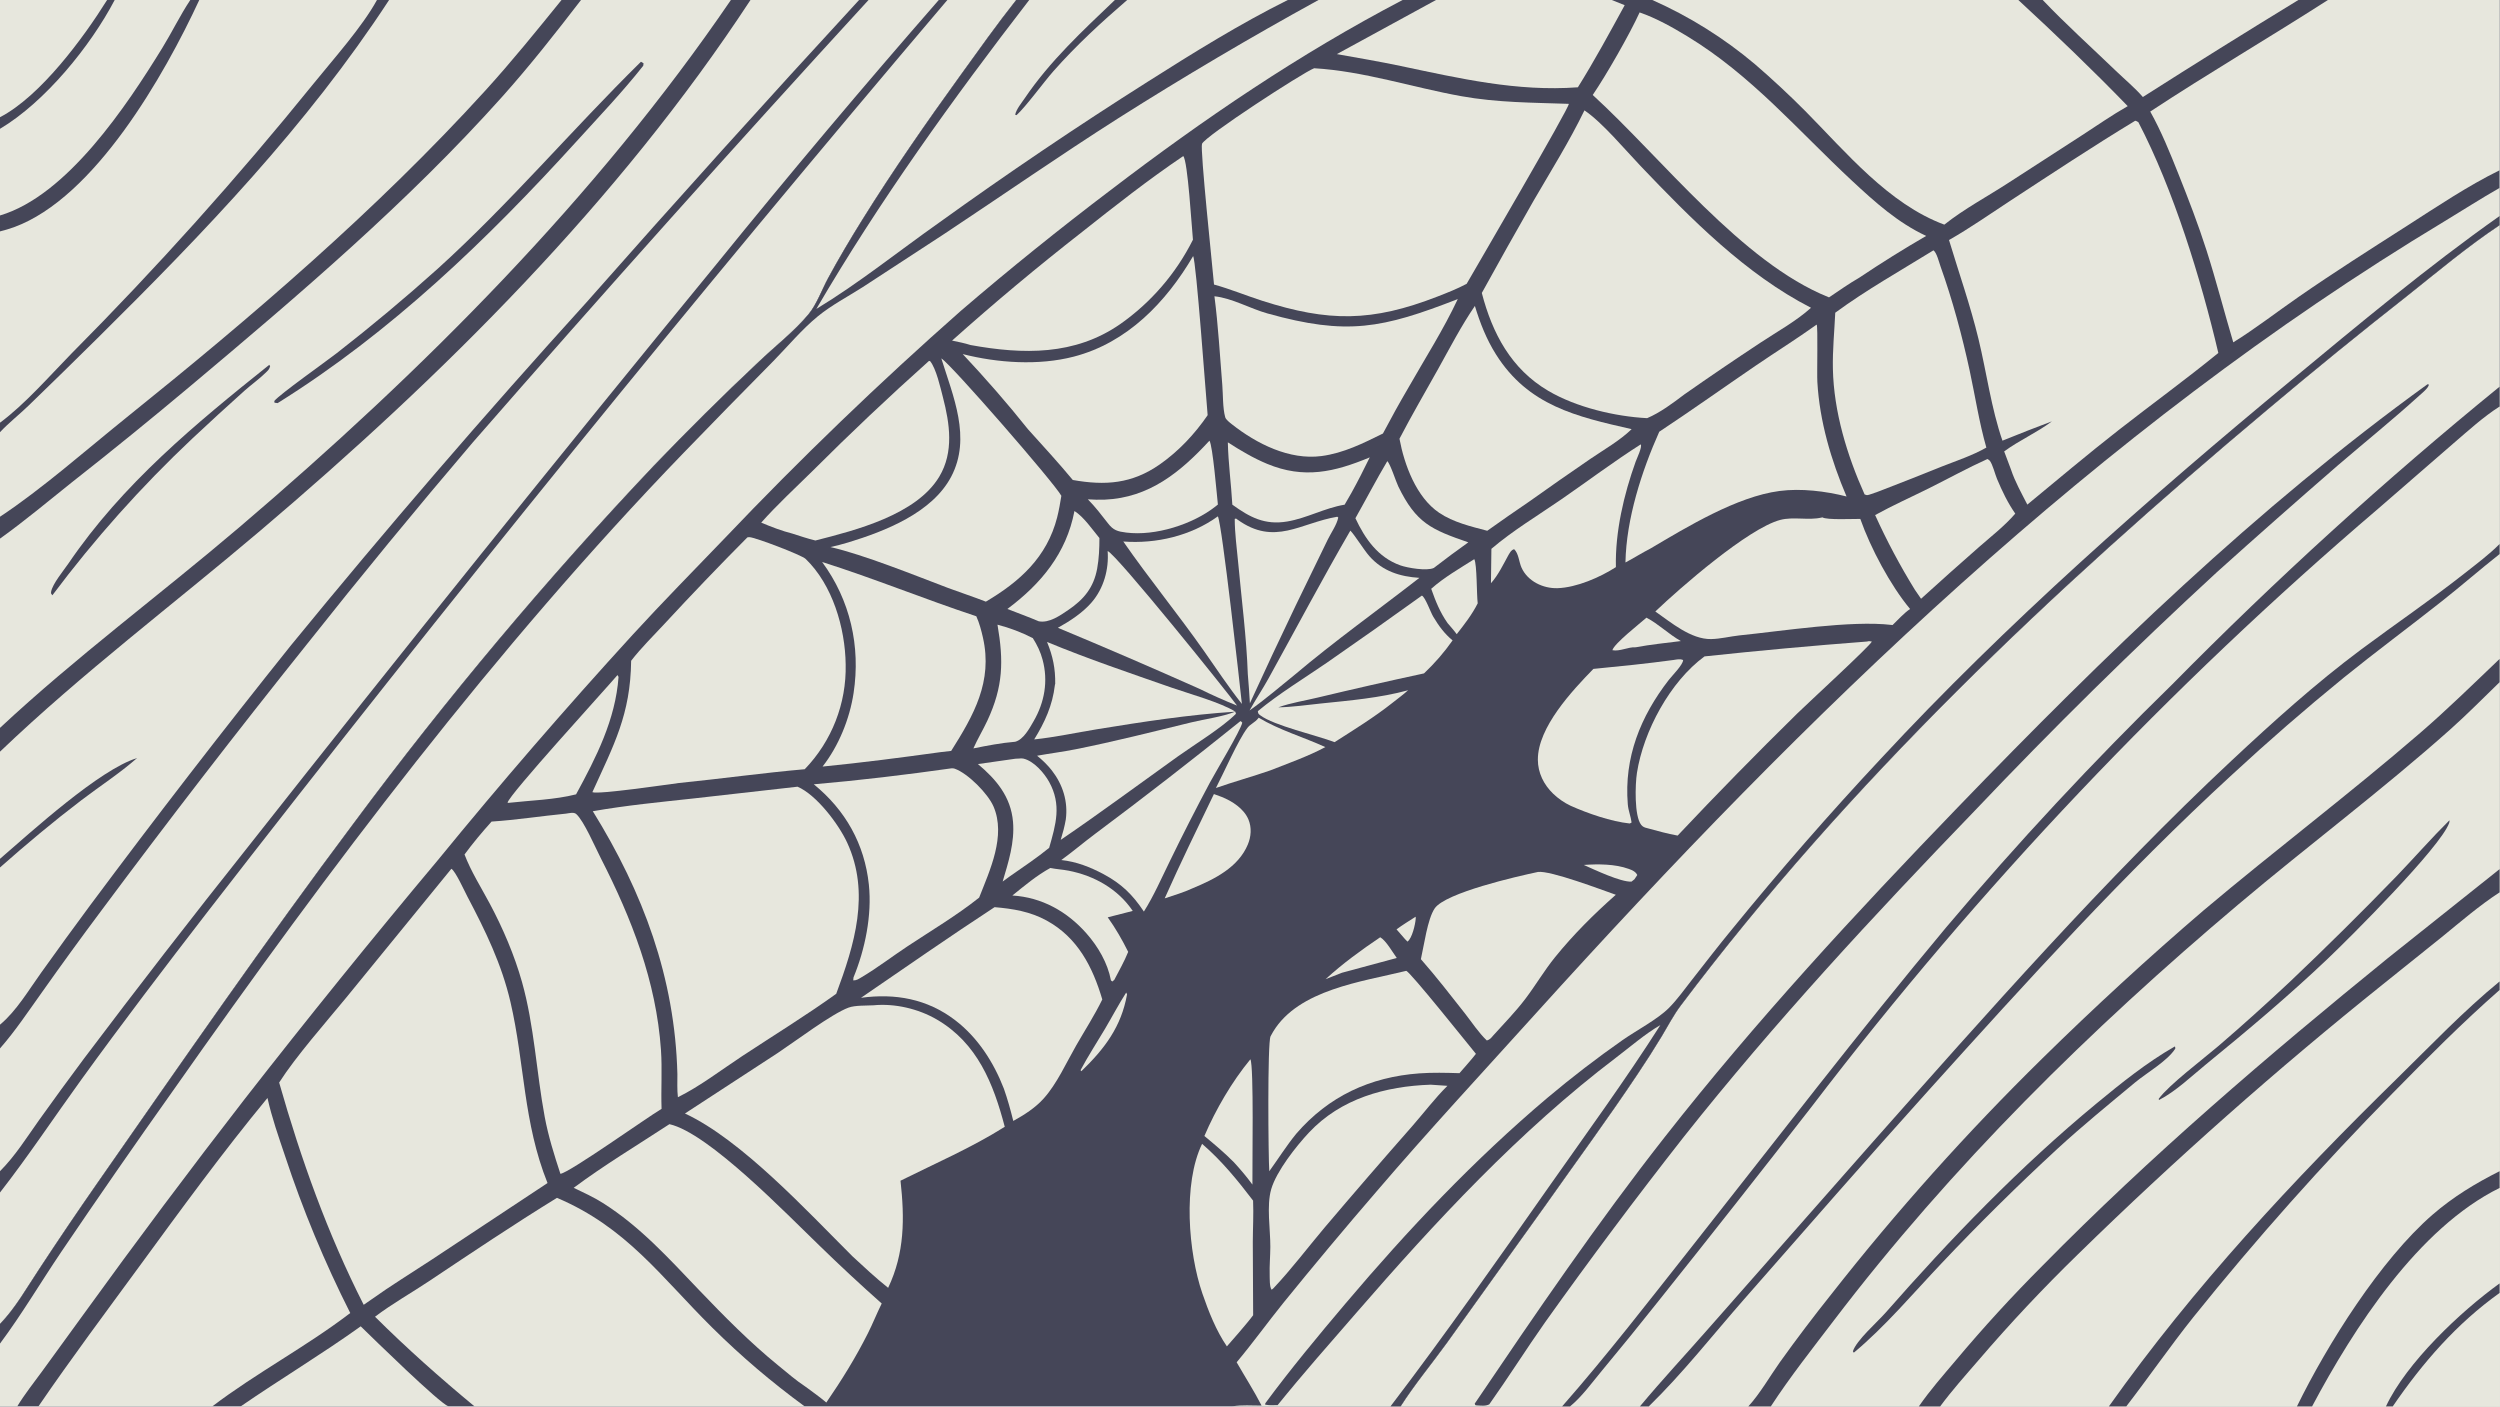 <?xml version="1.0" encoding="UTF-8"?> <svg xmlns="http://www.w3.org/2000/svg" xmlns:xlink="http://www.w3.org/1999/xlink" width="3839" height="2160" viewBox="0 0 3839 2160"><path fill="#454658" transform="matrix(2.109 0 0 2.109 6.10352e-05 0)" d="M0 0L77.977 0L83.504 0L138.552 0L145.097 0L274.472 0L283.3 0L408.862 0L423.043 0L532.183 0L546.437 0L625.501 0L632.395 0L683.533 0L689.792 0L739.912 0L749.395 0L811.752 0L820.719 0L937.666 0L960.019 0L1021.26 0L1045.57 0L1173.56 0L1203.07 0L1469.59 0L1487.34 0L1673.48 0L1695 0L1820 0L1820 123.972L1820 136.816L1820 157.272L1820 163.953L1820 281.53L1820 295.983L1820 396.088L1820 403.417L1820 479.767L1820 496.703L1820 632.817L1820 649.738L1820 714.601L1820 720.812L1820 852.768L1820 864.962L1820 934.471L1820 941.415L1820 1024L1742.22 1024L1737.26 1024L1683.48 1024L1672.46 1024L1548.19 1024L1535.53 1024L1412.68 1024L1397.16 1024L1289.38 1024L1273.01 1024L1200.53 1024L1194.07 1024L1143.19 1024L1137.42 1024L1019.81 1024L1012.45 1024L897.374 1024L585.865 1024L345.496 1024L326.521 1024L175.269 1024L154.571 1024L27.98 1024L12.572 1024L0 1024L0 978.286L0 963.973L0 868.287L0 852.762L0 763.37L0 746.084L0 631.624L0 625.319L0 547.303L0 529.97L0 392.173L0 376.237L0 314.677L0 307.777L0 168.489L0 156.887L0 93.79L0 85.338L0 0Z"></path><path fill="#E7E7DD" transform="matrix(2.109 0 0 2.109 6.10352e-05 0)" d="M1019.81 1024C1029.89 1008.16 1042.34 993.234 1053.36 977.986L1125.51 877.273C1147.79 845.648 1170.9 814.281 1192.34 782.111C1198.43 773.069 1204.3 763.882 1209.94 754.557C1214.42 747.089 1218.55 739.128 1223.78 732.165C1346.13 569.529 1495.24 428.897 1650.69 298.479C1684.33 270.122 1718.45 242.352 1753.05 215.181C1774.91 197.779 1796.76 179.412 1820 163.953L1820 281.53L1820 295.983L1820 396.088L1820 403.417L1820 479.767L1820 496.703L1820 632.817L1820 649.738L1820 714.601L1820 720.812L1820 852.768L1820 864.962L1820 934.471L1820 941.415L1820 1024L1742.22 1024L1737.26 1024L1683.48 1024L1672.46 1024L1548.19 1024L1535.53 1024L1412.68 1024L1397.16 1024L1289.38 1024L1273.01 1024L1200.53 1024L1194.07 1024L1143.19 1024L1137.42 1024L1019.81 1024Z"></path><path fill="#E7E7DD" transform="matrix(2.109 0 0 2.109 6.10352e-05 0)" d="M1820 496.703L1820 632.817L1820 649.738L1820 714.601L1820 720.812L1820 852.768L1820 864.962L1820 934.471L1820 941.415L1820 1024L1742.22 1024L1737.26 1024L1683.48 1024L1672.46 1024L1548.19 1024L1535.53 1024L1412.68 1024L1397.16 1024L1289.38 1024C1303.32 1002.6 1319.52 982.129 1334.99 961.805C1420.92 848.93 1521.78 749.63 1630.02 658.32C1680.87 615.422 1734.3 575.475 1783.97 531.211C1796.37 520.162 1808.08 508.266 1820 496.703Z"></path><path fill="#E7E7DD" transform="matrix(2.109 0 0 2.109 6.10352e-05 0)" d="M1548.19 1024C1564.71 1002.58 1580.06 980.323 1596.95 959.13C1642.6 902.32 1691.08 847.842 1742.21 795.904C1767.42 770.214 1792.94 744.561 1820 720.812L1820 852.768L1820 864.962L1820 934.471L1820 941.415L1820 1024L1742.22 1024L1737.26 1024L1683.48 1024L1672.46 1024L1548.19 1024Z"></path><path fill="#E7E7DD" transform="matrix(2.109 0 0 2.109 6.10352e-05 0)" d="M1820 864.962L1820 934.471L1820 941.415L1820 1024L1742.22 1024L1737.26 1024L1683.48 1024C1713.77 967.041 1760.65 894.233 1820 864.962Z"></path><path fill="#E7E7DD" transform="matrix(2.109 0 0 2.109 6.10352e-05 0)" d="M1742.22 1024C1763.75 992.483 1788.75 963.681 1820 941.415L1820 1024L1742.22 1024Z"></path><path fill="#454658" transform="matrix(2.109 0 0 2.109 6.10352e-05 0)" d="M1737.26 1024C1752.15 992.156 1791.66 954.88 1820 934.471L1820 941.415C1788.75 963.681 1763.75 992.483 1742.22 1024L1737.26 1024Z"></path><path fill="#454658" transform="matrix(2.109 0 0 2.109 6.10352e-05 0)" d="M1672.46 1024C1694.58 978.749 1733.31 917.229 1771.34 884.297C1786.18 871.442 1802.51 861.565 1820 852.768L1820 864.962C1760.65 894.233 1713.77 967.041 1683.48 1024L1672.46 1024Z"></path><path fill="#E7E7DD" transform="matrix(2.109 0 0 2.109 6.10352e-05 0)" d="M1820 649.738L1820 714.601L1820 720.812C1792.94 744.561 1767.42 770.214 1742.21 795.904C1691.08 847.842 1642.6 902.32 1596.95 959.13C1580.06 980.323 1564.71 1002.58 1548.19 1024L1535.53 1024L1412.68 1024C1421.31 1012.35 1431.04 1001.45 1440.52 990.488C1463.48 963.682 1487.65 937.933 1512.95 913.32C1583.71 844.165 1657.83 778.54 1735.05 716.684L1777.96 682.248C1791.64 671.11 1805.19 659.369 1820 649.738Z"></path><path fill="#454658" transform="matrix(2.109 0 0 2.109 6.10352e-05 0)" d="M1820 714.601L1820 720.812C1792.94 744.561 1767.42 770.214 1742.21 795.904C1691.08 847.842 1642.6 902.32 1596.95 959.13C1580.06 980.323 1564.71 1002.58 1548.19 1024L1535.53 1024C1597.35 936.909 1669.44 859.577 1745.59 785C1769.82 761.27 1793.75 736.101 1820 714.601Z"></path><path fill="#454658" transform="matrix(2.109 0 0 2.109 6.10352e-05 0)" d="M1820 632.817L1820 649.738C1805.19 659.369 1791.64 671.11 1777.96 682.248L1735.05 716.684C1657.83 778.54 1583.71 844.165 1512.95 913.32C1487.65 937.933 1463.48 963.682 1440.52 990.488C1431.04 1001.45 1421.31 1012.35 1412.68 1024L1397.16 1024C1405.2 1012.36 1414.74 1001.52 1423.86 990.734C1443.91 966.818 1464.99 943.785 1487.04 921.701C1565.76 841.691 1651.43 768.443 1738.51 697.74L1820 632.817Z"></path><path fill="#454658" transform="matrix(2.109 0 0 2.109 6.10352e-05 0)" d="M1583.51 761.946C1583.91 762.328 1583.81 762.981 1583.87 763.519C1578.1 772.603 1562.99 781.171 1554.5 788.231C1535.47 804.068 1516.24 819.718 1498.01 836.486C1468.96 863.276 1440.84 891.065 1413.71 919.803C1393.06 941.611 1372.84 965.669 1349.8 984.912L1349.12 983.944C1351.46 976.117 1367.15 962.388 1372.97 955.749C1420.32 901.758 1470.98 849.277 1526.42 803.527C1544.52 788.591 1563.08 773.619 1583.51 761.946Z"></path><path fill="#454658" transform="matrix(2.109 0 0 2.109 6.10352e-05 0)" d="M1783.47 597.266C1783.57 598.002 1783.52 598.54 1783.27 599.245C1776.96 616.876 1711.46 682.31 1694.71 698.23C1666.5 725.044 1636.31 750.408 1606.18 775.02C1595.66 783.607 1584.03 794.799 1571.97 800.956L1571.81 800.057C1579.29 789.831 1603.95 771.297 1615.14 761.72C1632.7 746.684 1650.02 731.005 1666.92 715.212C1693.5 689.989 1719.55 664.207 1745.05 637.883C1757.98 624.447 1770.23 610.405 1783.47 597.266Z"></path><path fill="#E7E7DD" transform="matrix(2.109 0 0 2.109 6.10352e-05 0)" d="M1820 295.983L1820 396.088L1820 403.417L1820 479.767L1820 496.703C1808.08 508.266 1796.37 520.162 1783.97 531.211C1734.3 575.475 1680.87 615.422 1630.02 658.32C1521.78 749.63 1420.92 848.93 1334.99 961.805C1319.52 982.129 1303.32 1002.6 1289.38 1024L1273.01 1024L1200.53 1024L1194.07 1024L1143.19 1024C1151.77 1017.06 1159.41 1006.4 1166.48 997.904C1180.53 981.014 1194.38 963.959 1208.03 946.74C1245.49 899.833 1282.65 852.679 1319.49 805.28C1441.13 646.103 1579.31 500.288 1731.72 370.283L1786.52 322.704C1797.35 313.443 1807.96 303.667 1820 295.983Z"></path><path fill="#E7E7DD" transform="matrix(2.109 0 0 2.109 6.10352e-05 0)" d="M1820 403.417L1820 479.767L1820 496.703C1808.08 508.266 1796.37 520.162 1783.97 531.211C1734.3 575.475 1680.87 615.422 1630.02 658.32C1521.78 749.63 1420.92 848.93 1334.99 961.805C1319.52 982.129 1303.32 1002.6 1289.38 1024L1273.01 1024L1200.53 1024C1225.21 999.949 1247.17 971.94 1269.89 946.022C1314.64 894.994 1359.29 843.798 1404.72 793.386C1475.44 714.924 1547.16 635.655 1625.05 564.207C1651.45 539.767 1678.62 516.165 1706.5 493.436C1729.96 474.461 1754.2 456.518 1777.87 437.826C1792.1 426.588 1805.77 414.661 1820 403.417Z"></path><path fill="#454658" transform="matrix(2.109 0 0 2.109 6.10352e-05 0)" d="M1820 479.767L1820 496.703C1808.08 508.266 1796.37 520.162 1783.97 531.211C1734.3 575.475 1680.87 615.422 1630.02 658.32C1521.78 749.63 1420.92 848.93 1334.99 961.805C1319.52 982.129 1303.32 1002.6 1289.38 1024L1273.01 1024C1281.54 1014.69 1288.67 1002.12 1296.02 991.772C1308.09 974.916 1320.61 958.381 1333.55 942.185C1380.97 881.766 1432.24 824.476 1487.04 770.67C1524.97 733.385 1564.16 697.409 1604.54 662.804C1656.5 619.017 1710.86 577.976 1762.26 533.578C1782.12 516.423 1801.01 497.886 1820 479.767Z"></path><path fill="#454658" transform="matrix(2.109 0 0 2.109 6.10352e-05 0)" d="M1820 396.088L1820 403.417C1805.77 414.661 1792.1 426.588 1777.87 437.826C1754.2 456.518 1729.96 474.461 1706.5 493.436C1678.62 516.165 1651.45 539.767 1625.05 564.207C1547.16 635.655 1475.44 714.924 1404.72 793.386C1359.29 843.798 1314.64 894.994 1269.89 946.022C1247.17 971.94 1225.21 999.949 1200.53 1024L1194.07 1024C1210.3 1004.53 1227.63 985.983 1244.32 966.914L1362.7 832.531C1446.06 738.52 1533.5 639.137 1625.18 553.492C1655.12 525.525 1685.97 497.677 1718.82 473.173C1743.91 454.452 1769.9 436.85 1794.49 417.471C1803.15 410.649 1812.22 403.913 1820 396.088Z"></path><path fill="#454658" transform="matrix(2.109 0 0 2.109 6.10352e-05 0)" d="M1820 281.53L1820 295.983C1807.96 303.667 1797.35 313.443 1786.52 322.704L1731.72 370.283C1579.31 500.288 1441.13 646.103 1319.49 805.28C1282.65 852.679 1245.49 899.833 1208.03 946.74C1194.38 963.959 1180.53 981.014 1166.48 997.904C1159.41 1006.4 1151.77 1017.06 1143.19 1024L1137.42 1024C1170.14 986.745 1200.57 947.316 1231.3 908.426C1292.89 830.491 1353.29 751.571 1416.97 675.306C1469.01 613.667 1523.99 554.572 1581.72 498.227C1657.15 421.713 1736.69 349.373 1820 281.53Z"></path><path fill="#454658" transform="matrix(2.109 0 0 2.109 6.10352e-05 0)" d="M1767.49 279.792L1768.56 280.019C1768.11 282.671 1763.27 286.451 1761.2 288.331C1742.16 305.617 1721.98 321.898 1702.45 338.648C1672.81 364.36 1643.39 390.334 1614.21 416.566C1553.51 472.433 1494.73 530.342 1437.96 590.194C1364.3 666.529 1291.85 744.685 1225.92 827.873C1191.28 872.026 1157.65 916.974 1125.08 962.68C1111.18 982.412 1098.33 1002.86 1084.37 1022.53C1081.59 1023.98 1078.13 1023.4 1075.07 1023.28L1074.2 1023.08L1073.76 1022.02C1118.29 956.141 1163.11 890.374 1212.23 827.782C1278.5 743.355 1351.19 664.83 1425.65 587.673C1532.01 477.454 1643.06 369.677 1767.49 279.792Z"></path><path fill="#E7E7DD" transform="matrix(2.109 0 0 2.109 6.10352e-05 0)" d="M0 0L77.977 0L83.504 0L138.552 0L145.097 0L274.472 0L283.3 0L408.862 0L423.043 0L532.183 0L546.437 0L625.501 0L632.395 0L683.533 0L689.792 0L739.912 0C725.872 17.711 712.789 36.177 699.557 54.494C674.722 88.87 650.278 123.969 627.858 159.974C619.207 173.866 610.704 188.167 602.917 202.561C598.54 210.65 594.543 221.728 588.746 228.716C578.279 241.336 564.214 252.162 552.294 263.573C526.129 288.17 500.614 313.45 475.775 339.387C397.999 421.581 325.18 508.33 257.704 599.175C193.37 685.033 132.108 773.571 70.754 861.58C56.395 882.198 42.32 903.011 28.532 924.015C19.713 937.256 11.123 952.613 0 963.973L0 868.287L0 852.762L0 763.37L0 746.084L0 631.624L0 625.319L0 547.303L0 529.97L0 392.173L0 376.237L0 314.677L0 307.777L0 168.489L0 156.887L0 93.79L0 85.338L0 0Z"></path><path fill="#E7E7DD" transform="matrix(2.109 0 0 2.109 6.10352e-05 0)" d="M0 0L77.977 0L83.504 0L138.552 0L145.097 0L274.472 0L283.3 0L408.862 0L423.043 0L532.183 0C433.708 144.338 306.883 270.964 174.217 383.94C116.561 433.039 55.416 478.256 0 529.97L0 392.173L0 376.237L0 314.677L0 307.777L0 168.489L0 156.887L0 93.79L0 85.338L0 0Z"></path><path fill="#E7E7DD" transform="matrix(2.109 0 0 2.109 6.10352e-05 0)" d="M0 0L77.977 0L83.504 0L138.552 0L145.097 0L274.472 0C263.925 19.37 242.545 43.291 228.27 60.928C172.925 129.385 114.111 194.961 52.06 257.4C36.228 273.592 18.036 294.461 0 307.777L0 168.489L0 156.887L0 93.79L0 85.338L0 0Z"></path><path fill="#E7E7DD" transform="matrix(2.109 0 0 2.109 6.10352e-05 0)" d="M0 0L77.977 0L83.504 0L138.552 0C131.118 11.175 125.175 23.543 118.111 35.014C92.375 76.801 48.936 142.374 0 156.887L0 93.79L0 85.338L0 0Z"></path><path fill="#E7E7DD" transform="matrix(2.109 0 0 2.109 6.10352e-05 0)" d="M0 0L77.977 0C60.636 27.796 29.443 70.061 0 85.338L0 0Z"></path><path fill="#454658" transform="matrix(2.109 0 0 2.109 6.10352e-05 0)" d="M77.977 0L83.504 0C65.999 33.476 32.751 74.343 0 93.79L0 85.338C29.443 70.061 60.636 27.796 77.977 0Z"></path><path fill="#454658" transform="matrix(2.109 0 0 2.109 6.10352e-05 0)" d="M138.552 0L145.097 0C119.67 54.812 69.001 143.952 10.168 165.428C6.832 166.617 3.438 167.639 0 168.489L0 156.887C48.936 142.374 92.375 76.801 118.111 35.014C125.175 23.543 131.118 11.175 138.552 0Z"></path><path fill="#E7E7DD" transform="matrix(2.109 0 0 2.109 6.10352e-05 0)" d="M274.472 0L283.3 0L408.862 0C390.787 22.294 372.61 44.806 353.29 66.04C274.244 152.915 183.306 230.696 91.864 304.181C62.99 327.385 30.395 356.173 0 376.237L0 314.677L0 307.777C18.036 294.461 36.228 273.592 52.06 257.4C114.111 194.961 172.925 129.385 228.27 60.928C242.545 43.291 263.925 19.37 274.472 0Z"></path><path fill="#454658" transform="matrix(2.109 0 0 2.109 6.10352e-05 0)" d="M274.472 0L283.3 0C223.458 91.584 148.429 169.543 70.985 246.234C54.275 262.784 37.464 279.23 20.55 295.571C13.897 301.981 6.255 307.988 0 314.677L0 307.777C18.036 294.461 36.228 273.592 52.06 257.4C114.111 194.961 172.925 129.385 228.27 60.928C242.545 43.291 263.925 19.37 274.472 0Z"></path><path fill="#454658" transform="matrix(2.109 0 0 2.109 6.10352e-05 0)" d="M408.862 0L423.043 0C404.609 23.979 385.695 48.035 365.525 70.582C297.102 147.068 217.815 214.616 139.34 280.493C110.718 304.539 81.703 328.113 52.307 351.207C35.017 364.985 17.99 379.318 0 392.173L0 376.237C30.395 356.173 62.99 327.385 91.864 304.181C183.306 230.696 274.244 152.915 353.29 66.04C372.61 44.806 390.787 22.294 408.862 0Z"></path><path fill="#454658" transform="matrix(2.109 0 0 2.109 6.10352e-05 0)" d="M466.701 44.944L468.585 46.124L468.351 47.892C453.289 66.951 436.184 84.881 419.862 102.857C354.837 174.467 284.513 242.154 202.145 293.514L199.882 293.225L199.717 291.966C203.645 287.059 237.07 263.459 245.119 257.194C270.315 237.597 294.812 217.117 318.566 195.794C371.008 148.335 416.413 94.435 466.701 44.944Z"></path><path fill="#454658" transform="matrix(2.109 0 0 2.109 6.10352e-05 0)" d="M196.089 265.613L196.685 266.692C196.014 269.003 195.279 269.581 193.535 271.293C188.74 276.002 183.151 279.925 178.12 284.395C165.256 295.92 152.524 307.591 139.927 319.406C102.781 354.42 68.724 392.572 38.132 433.439C37.395 432.527 36.991 432.259 37.192 430.993C38.109 425.227 46.467 415.222 49.887 410.194C89.209 352.392 142.012 308.807 196.089 265.613Z"></path><path fill="#E7E7DD" transform="matrix(2.109 0 0 2.109 6.10352e-05 0)" d="M532.183 0L546.437 0L625.501 0C558.451 72.756 492.196 146.242 426.748 220.444C353.018 301.703 281.387 384.844 211.927 469.784C162.095 532.011 113.358 595.108 65.738 659.044C53.725 675.262 41.854 691.585 30.128 708.011C21.07 720.591 11.936 736.21 0 746.084L0 631.624L0 625.319L0 547.303L0 529.97C55.416 478.256 116.561 433.039 174.217 383.94C306.883 270.964 433.708 144.338 532.183 0Z"></path><path fill="#454658" transform="matrix(2.109 0 0 2.109 6.10352e-05 0)" d="M532.183 0L546.437 0C450.396 146.524 322.714 273.388 189.644 386.291C126.336 440.004 60.088 489.868 0 547.303L0 529.97C55.416 478.256 116.561 433.039 174.217 383.94C306.883 270.964 433.708 144.338 532.183 0Z"></path><path fill="#454658" transform="matrix(2.109 0 0 2.109 6.10352e-05 0)" d="M0 625.319C23.052 605.399 72.449 560.331 99.825 551.937C87.033 563.161 72.692 572.415 59.173 582.714C38.714 598.301 19.273 614.584 0 631.624L0 625.319Z"></path><path fill="#E7E7DD" transform="matrix(2.109 0 0 2.109 6.10352e-05 0)" d="M625.501 0L632.395 0L683.533 0C628.6 62.863 574.838 126.74 522.274 191.598C406.869 332.33 292.831 474.176 180.174 617.118C139.843 667.786 100.183 718.984 61.205 770.701C50.151 785.51 39.252 800.434 28.51 815.47C19.565 828.066 10.975 841.805 0 852.762L0 763.37L0 746.084C11.936 736.21 21.07 720.591 30.128 708.011C41.854 691.585 53.725 675.262 65.738 659.044C113.358 595.108 162.095 532.011 211.927 469.784C281.387 384.844 353.018 301.703 426.748 220.444C492.196 146.242 558.451 72.756 625.501 0Z"></path><path fill="#454658" transform="matrix(2.109 0 0 2.109 6.10352e-05 0)" d="M625.501 0L632.395 0C535.065 106.115 439.06 213.438 344.403 321.945C303.13 370.356 262.733 419.507 223.232 469.375C172.231 533.107 122.359 597.735 73.639 663.227C59.003 682.792 44.634 702.556 30.537 722.512C20.735 736.216 11.134 750.706 0 763.37L0 746.084C11.936 736.21 21.07 720.591 30.128 708.011C41.854 691.585 53.725 675.262 65.738 659.044C113.358 595.108 162.095 532.011 211.927 469.784C281.387 384.844 353.018 301.703 426.748 220.444C492.196 146.242 558.451 72.756 625.501 0Z"></path><path fill="#454658" transform="matrix(2.109 0 0 2.109 6.10352e-05 0)" d="M683.533 0L689.792 0C505.239 217.344 325.575 438.795 150.935 664.185C119.857 704.422 88.809 745.167 59.02 786.361C39.34 813.576 20.641 841.811 0 868.287L0 852.762C10.975 841.805 19.565 828.066 28.51 815.47C39.252 800.434 50.151 785.51 61.205 770.701C100.183 718.984 139.843 667.786 180.174 617.118C292.831 474.176 406.869 332.33 522.274 191.598C574.838 126.74 628.6 62.863 683.533 8.0844e-13L683.533 0Z"></path><path fill="#E7E7DD" transform="matrix(2.109 0 0 2.109 6.10352e-05 0)" d="M739.912 0L749.395 0L811.752 0L820.719 0L937.666 0L960.019 0L1021.26 0C945.736 39.501 876.412 86.674 808.735 138.342C771.521 166.514 735.175 195.815 699.749 226.206C640.114 278.781 582.814 333.947 528.015 391.547C505.437 415.05 482.598 438.22 460.577 462.259C411.827 515.589 364.568 570.264 318.855 626.22C270.908 683.425 223.976 741.473 178.08 800.336C138.122 851.874 99.039 904.086 60.849 956.949L30.488 998.72C24.481 1006.96 17.836 1015.27 12.572 1024L0 1024L0 978.286L0 963.973C11.123 952.613 19.713 937.256 28.532 924.015C42.32 903.011 56.395 882.198 70.754 861.58C132.108 773.571 193.37 685.033 257.704 599.175C325.18 508.33 397.999 421.581 475.775 339.387C500.614 313.45 526.129 288.17 552.294 263.573C564.214 252.162 578.279 241.336 588.746 228.716C594.543 221.728 598.54 210.65 602.917 202.561C610.704 188.167 619.207 173.866 627.858 159.974C650.278 123.969 674.722 88.87 699.557 54.494C712.789 36.177 725.872 17.711 739.912 0Z"></path><path fill="#E7E7DD" transform="matrix(2.109 0 0 2.109 6.10352e-05 0)" d="M749.395 0L811.752 0L820.719 0L937.666 0C902.691 17.418 868.855 38.445 835.885 59.373C784.128 92.107 733.367 126.391 683.671 162.179C654.16 182.997 625.29 206.238 594.394 224.946C640.36 146.26 693.749 72.103 749.395 0Z"></path><path fill="#454658" transform="matrix(2.109 0 0 2.109 6.10352e-05 0)" d="M811.752 0L820.719 0C801.727 16.39 783.745 32.906 767.101 51.727C759.87 59.904 746.938 77.726 740.155 83.842L739.157 83.532C740.028 79.438 743.75 75.043 746.085 71.594C764.511 44.376 788.157 22.548 811.752 0Z"></path><path fill="#454658" transform="matrix(2.109 0 0 2.109 6.10352e-05 0)" d="M739.912 0L749.395 0C693.749 72.103 640.36 146.26 594.394 224.946C625.29 206.238 654.16 182.997 683.671 162.179C733.367 126.391 784.128 92.107 835.885 59.373C868.855 38.445 902.691 17.418 937.666 0L960.019 0C910.593 27.147 862.025 55.83 814.387 86.007C771.551 113.255 729.757 142.328 687.432 170.379L628.27 208.997C617.44 215.928 605.416 222.18 595.502 230.298C583.786 239.893 573.712 252.088 563.085 262.919C541.193 285.047 519.428 307.301 497.793 329.681C360.208 472.167 239.967 631.893 126.254 793.753C98.516 832.811 71.22 872.182 44.374 911.859C29.518 933.869 15.86 957.016 0 978.286L0 963.973C11.123 952.613 19.713 937.256 28.532 924.015C42.32 903.011 56.395 882.198 70.754 861.58C132.108 773.571 193.37 685.033 257.704 599.175C325.18 508.33 397.999 421.581 475.775 339.387C500.614 313.45 526.129 288.17 552.294 263.573C564.214 252.162 578.279 241.336 588.746 228.716C594.543 221.728 598.54 210.65 602.917 202.561C610.704 188.167 619.207 173.866 627.858 159.974C650.278 123.969 674.722 88.87 699.557 54.494C712.789 36.177 725.872 17.711 739.912 0Z"></path><path fill="#E7E7DD" transform="matrix(2.109 0 0 2.109 6.10352e-05 0)" d="M1820 136.816L1820 157.272L1820 163.953C1796.76 179.412 1774.91 197.779 1753.05 215.181C1718.45 242.352 1684.33 270.122 1650.69 298.479C1495.24 428.897 1346.13 569.529 1223.78 732.165C1218.55 739.128 1214.42 747.089 1209.94 754.557C1204.3 763.882 1198.43 773.069 1192.34 782.111C1170.9 814.281 1147.79 845.648 1125.51 877.273L1053.36 977.986C1042.34 993.234 1029.89 1008.16 1019.81 1024L1012.45 1024L897.374 1024C903.96 1022.75 911.83 1023.47 918.576 1023.41C913.055 1012.69 906.435 1002.37 900.432 991.891C912.141 977.938 922.856 963.016 934.308 948.816C956.648 921.26 979.406 894.045 1002.58 867.183C1040.08 823.391 1079.26 781.086 1117.9 738.312C1314.98 520.157 1526.68 313.564 1779.94 161.089C1793.3 153.042 1806.44 144.53 1820 136.816Z"></path><path fill="#454658" transform="matrix(2.109 0 0 2.109 6.10352e-05 0)" d="M1820 157.272L1820 163.953C1796.76 179.412 1774.91 197.779 1753.05 215.181C1718.45 242.352 1684.33 270.122 1650.69 298.479C1495.24 428.897 1346.13 569.529 1223.78 732.165C1218.55 739.128 1214.42 747.089 1209.94 754.557C1204.3 763.882 1198.43 773.069 1192.34 782.111C1170.9 814.281 1147.79 845.648 1125.51 877.273L1053.36 977.986C1042.34 993.234 1029.89 1008.16 1019.81 1024L1012.45 1024C1052.55 971.421 1090.69 916.939 1128.68 862.834C1155.8 824.225 1183.62 786.153 1208.97 746.343C1197.65 752.928 1187.09 762.167 1176.64 770.097C1106.14 823.623 1045.25 889.425 987.394 956.092C968.171 978.241 948.692 1000.26 930.268 1023.08C927.171 1023.2 924.253 1023.31 921.185 1022.77L921.295 1021.74C939.676 996.855 959.726 972.68 979.714 949.08C1025.3 895.259 1073.1 844.589 1127.05 799.054C1144.57 784.33 1162.73 770.386 1181.48 757.261C1191.38 750.348 1207 742.105 1215.09 733.974C1221.16 727.881 1226.36 720.529 1231.67 713.776C1241.52 701.238 1251.18 688.609 1261.35 676.323C1295.97 633.804 1332.02 592.483 1369.46 552.431C1460.25 454.473 1565.07 362.219 1668.02 277.071C1717.59 236.075 1767.43 194.378 1820 157.272Z"></path><path fill="#E7E7DD" transform="matrix(2.109 0 0 2.109 6.10352e-05 0)" d="M1695 0L1820 0L1820 123.972C1796.76 135.387 1774.23 150.578 1752.41 164.539C1725.88 181.521 1699.44 198.293 1673.54 216.25C1657.74 227.197 1642.39 239.151 1626.08 249.269C1619.45 226.976 1613.7 204.484 1606.61 182.31C1600.59 163.461 1593.39 144.826 1586.06 126.451C1579.96 111.169 1573.68 95.589 1565.62 81.223C1608.2 53.225 1652.14 27.488 1695 0Z"></path><path fill="#E7E7DD" transform="matrix(2.109 0 0 2.109 6.10352e-05 0)" d="M1203.07 0L1469.59 0C1496.63 24.967 1523.64 50.832 1549.23 77.281C1537.81 83.76 1526.94 91.372 1515.91 98.507L1463.17 132.613C1447.73 142.715 1430.04 152.102 1415.69 163.563C1375.12 148.559 1344.1 110.81 1314.39 80.793C1302.62 68.968 1290.4 57.598 1277.76 46.706C1255.2 27.686 1230.05 11.96 1203.07 0Z"></path><path fill="#E7E7DD" transform="matrix(2.109 0 0 2.109 6.10352e-05 0)" d="M273.058 958.732C285.534 949.241 299.388 941.509 312.427 932.803C343.153 912.285 374.074 891.544 405.531 872.174C456.17 893.655 481.122 929.541 518.458 966.532C539.829 987.705 561.618 1006.21 585.865 1024L345.496 1024C320.278 1003.12 296.287 981.837 273.058 958.732Z"></path><path fill="#E7E7DD" transform="matrix(2.109 0 0 2.109 6.10352e-05 0)" d="M27.98 1024C51.657 989.353 76.856 955.688 101.638 921.825C131.873 880.51 162.136 838.915 194.76 799.437C197.877 813.657 202.86 827.722 207.493 841.51C220.454 880.818 236.341 919.099 255.023 956.031C223.005 980.526 186.703 999.609 154.571 1024L27.98 1024Z"></path><path fill="#E7E7DD" transform="matrix(2.109 0 0 2.109 6.10352e-05 0)" d="M1045.57 0L1173.56 0L1182.96 3.79C1172.02 23.784 1160.96 44.245 1148.88 63.563C1104.41 66.834 1062.89 57.099 1019.83 48.044C1004.43 44.805 988.881 42.169 973.389 39.398L1045.57 0Z"></path><path fill="#E7E7DD" transform="matrix(2.109 0 0 2.109 6.10352e-05 0)" d="M1487.34 0L1673.48 0C1635.51 23.177 1597.77 46.724 1560.26 70.638C1554.37 63.864 1547.06 57.801 1540.57 51.556C1522.83 34.489 1504.31 17.813 1487.34 0Z"></path><path fill="#E7E7DD" transform="matrix(2.109 0 0 2.109 6.10352e-05 0)" d="M262.639 965.723C272.229 975.073 319.702 1021.54 326.521 1024L175.269 1024C204.085 1004.17 234.198 986.091 262.639 965.723Z"></path><path fill="#E7E7DD" transform="matrix(2.109 0 0 2.109 6.10352e-05 0)" d="M328.657 632.564C331.652 634.296 338.165 648.741 340.335 652.851C353.464 677.713 365.286 702.03 371.696 729.657C382.083 774.421 380.944 817.304 398.664 861.383L313.803 917.532C299.424 926.997 284.683 935.985 270.676 945.999L264.817 950.051C238.502 898.269 219.135 844 203.253 788.227C215.489 769.07 237.485 744.166 252.309 726.123L328.657 632.564Z"></path><path fill="#E7E7DD" transform="matrix(2.109 0 0 2.109 6.10352e-05 0)" d="M956.856 49.689C993.003 51.824 1028.55 63.659 1064.04 70.041C1090.3 74.761 1115.82 74.691 1142.29 75.615C1142.62 78.584 1074.74 194.718 1067.89 206.658C1061.02 210.305 1053.91 213.104 1046.67 215.915C998.875 234.497 967.359 234.51 918.866 218.943C907.174 215.189 895.791 210.439 883.946 207.181C882.909 195.124 873.75 108.888 875.207 104.745C877.104 99.355 948.538 52.87 956.856 49.689Z"></path><path fill="#E7E7DD" transform="matrix(2.109 0 0 2.109 6.10352e-05 0)" d="M1554.68 87.92C1555.57 88.059 1556.2 88.514 1556.97 88.952C1582.54 137.976 1602.56 203.149 1615.2 256.992C1591.52 276.321 1566.64 294.355 1542.55 313.182C1520.04 330.77 1498.16 349.234 1476.13 367.409C1471.91 359.104 1467.16 350.751 1464.24 341.888L1459.27 328.675C1470.32 320.564 1483.11 315.024 1494.05 306.77C1481.98 311.308 1469.97 316.004 1458.02 320.858C1449.84 297.273 1446.48 271.203 1440.59 246.888C1434.64 222.305 1426.38 198.92 1419.1 174.767C1434.52 166.012 1449.35 155.552 1464.19 145.858C1494.15 126.287 1524.06 106.441 1554.68 87.92Z"></path><path fill="#E7E7DD" transform="matrix(2.109 0 0 2.109 6.10352e-05 0)" d="M1153.66 80.365C1166.56 89.013 1183.38 109.182 1194.55 120.885C1231.22 159.317 1270.98 199.686 1318.63 224.101C1307.94 233.766 1294.1 241.397 1282.09 249.332C1263.32 261.713 1244.73 274.353 1226.31 287.247C1218.16 293.449 1208.72 300.497 1199.3 304.474C1175.86 303.244 1147.71 296.58 1127.32 284.58C1100.31 268.679 1086.62 242.867 1078.93 213.308C1091.33 190.801 1103.91 168.394 1116.67 146.09C1129.22 124.482 1142.78 102.858 1153.66 80.365Z"></path><path fill="#E7E7DD" transform="matrix(2.109 0 0 2.109 6.10352e-05 0)" d="M579.798 572.916L580.669 572.796C594.516 578.729 610.591 600 616.847 613.561C633.794 650.304 622.162 687.86 608.867 723.604C586.797 739.439 563.325 753.884 540.616 768.831C525.468 778.803 509.78 790.906 493.59 798.899C492.938 793.376 493.255 787.564 493.219 782C491.434 711.899 468.266 649.813 431.634 590.662C455.766 586.426 480.455 584.036 504.802 581.384L579.798 572.916Z"></path><path fill="#E7E7DD" transform="matrix(2.109 0 0 2.109 6.10352e-05 0)" d="M635.957 731.975C651.498 730.47 668.69 734.483 682.13 742.329C711.629 759.549 723.295 788.914 731.583 820.434C707.348 835.682 681.217 846.972 655.679 859.689C658.685 887.07 658.78 912.255 646.673 937.694C637.64 930.517 629.235 922.631 620.766 914.808C587.756 881.93 539.995 829.974 498.726 810.756L566.327 766.664C578.907 758.308 605.786 738.06 617.849 733.657C622.657 731.903 630.745 732.28 635.957 731.975Z"></path><path fill="#E7E7DD" transform="matrix(2.109 0 0 2.109 6.10352e-05 0)" d="M544.162 391.284C544.722 391.199 545.159 391.1 545.716 391.118C549.963 391.255 583.673 404.138 586.575 406.93C606.185 425.8 615.404 457.179 615.746 483.756C616.392 512.157 605.662 539.637 585.945 560.083C555.352 562.77 524.882 567.047 494.317 570.118C486.001 571.19 435.47 578.648 431.319 576.791C446.916 542.417 459.078 520.359 459.548 481.112C466.879 471.628 475.789 462.923 483.928 454.122C503.63 432.819 523.711 411.87 544.162 391.284Z"></path><path fill="#E7E7DD" transform="matrix(2.109 0 0 2.109 6.10352e-05 0)" d="M412.112 592.421C414.38 592.16 417.717 591.095 419.569 592.724C425.105 597.594 433.509 617.134 437.388 624.719C459.985 668.906 477.826 714.521 481.262 764.509C482.243 778.776 481.194 793.079 481.701 807.363C470.893 813.805 414.072 854.248 408.029 854.661C403.535 840.95 399.239 827.331 396.595 813.113C390.556 780.636 389.035 746.864 380.07 714.991C374.578 695.468 366.191 675.941 356.663 658.051C350.383 646.26 342.993 634.645 338.227 622.156C344.296 613.896 351.08 605.826 357.925 598.205C376.027 597.015 394.058 594.188 412.112 592.421Z"></path><path fill="#E7E7DD" transform="matrix(2.109 0 0 2.109 6.10352e-05 0)" d="M1193.83 9.044C1205.78 13.149 1217.64 19.813 1228.42 26.348C1275.22 54.715 1309 94.868 1348.52 131.65C1365.07 147.046 1381.8 162.157 1402.49 171.776C1385.97 181.352 1369.77 191.466 1353.91 202.101C1346.28 206.494 1339.05 211.618 1331.75 216.525L1331.19 216.303C1268.25 190.936 1210.18 115.326 1159.69 69.15C1169.42 54.925 1186.77 24.617 1193.83 9.044Z"></path><path fill="#E7E7DD" transform="matrix(2.109 0 0 2.109 6.10352e-05 0)" d="M487.423 818.523C516.003 824.957 573.273 884.498 596.324 906.63C611.21 921.145 626.437 935.306 641.99 949.103C638.446 956.248 635.514 963.696 631.916 970.841C623.039 988.471 612.82 1004.96 601.654 1021.21C596.804 1017.09 591.546 1013.41 586.433 1009.63C579.494 1005.07 573.052 999.418 566.613 994.181C546.047 977.453 527.208 958.353 508.904 939.206C486.926 916.216 466.067 893.045 438.931 875.897C432.2 871.644 424.886 868.294 417.709 864.869C439.959 848.314 464.194 833.712 487.423 818.523Z"></path><path fill="#E7E7DD" transform="matrix(2.109 0 0 2.109 6.10352e-05 0)" d="M868.733 186.475C871 190.096 878.014 288.063 879.307 302.292C869.895 316.072 858.051 328.661 844.336 338.222C824.177 352.274 804.76 353.699 781.116 349.485C770.611 336.829 759.438 324.684 748.427 312.471C733.587 293.802 717.29 275.21 700.976 257.812C726.423 264.295 756.19 266.321 781.817 259.677C820.691 249.599 849.041 220.082 868.733 186.475Z"></path><path fill="#E7E7DD" transform="matrix(2.109 0 0 2.109 6.10352e-05 0)" d="M1407.77 182.27C1410.16 183.889 1411.87 191.012 1412.91 193.93C1421.62 218.257 1428.7 244.607 1434.16 269.884C1438.17 288.49 1441.06 307.597 1446.3 325.895C1436.19 331.649 1424.71 335.429 1413.89 339.682C1399.77 345.395 1385.61 350.986 1371.4 356.455C1368.46 357.585 1365.51 358.772 1362.5 359.703C1360.51 360.319 1359.56 360.987 1357.63 359.976C1344.89 331.586 1335.19 299.825 1334.56 268.541C1334.28 254.848 1335.65 241.338 1336.28 227.688C1358.74 211.181 1384.04 196.935 1407.77 182.27Z"></path><path fill="#E7E7DD" transform="matrix(2.109 0 0 2.109 6.10352e-05 0)" d="M884.248 215.721C897.138 217.08 910.273 224.717 922.919 228.247C980.911 244.435 1006.36 239.189 1061.43 217.765C1051.14 239.759 1037.5 261.162 1025.47 282.294C1019.04 293.273 1012.87 304.397 1006.94 315.656C992.556 322.758 978.297 329.936 962.205 332.062C938.806 335.154 914.905 323.085 896.881 308.861C895.502 307.773 892.573 305.53 892.087 303.755C890.219 296.934 890.563 287.427 889.976 280.309C888.205 258.83 887.03 237.082 884.248 215.721Z"></path><path fill="#E7E7DD" transform="matrix(2.109 0 0 2.109 6.10352e-05 0)" d="M1322.76 236.332C1323.76 238.021 1322.87 271.744 1323.25 278.193C1324.9 306.865 1333.3 335.178 1344.51 361.501C1329.2 357.608 1311.34 355.427 1295.6 357.505C1264.53 361.609 1228.66 383.5 1201.7 399.407C1195.55 402.575 1189.64 406.299 1183.52 409.554C1184.11 377.854 1195.31 343.083 1208.13 314.367C1231.71 298.75 1254.74 282.362 1278.09 266.411C1292.92 256.285 1308.16 246.783 1322.76 236.332Z"></path><path fill="#E7E7DD" transform="matrix(2.109 0 0 2.109 6.10352e-05 0)" d="M1073.89 222.768C1077.65 235.18 1082.3 247.028 1089.24 258.041C1112.78 295.401 1147.78 303.344 1188.02 312.471C1179.44 320.81 1167.95 327.32 1158.08 334.052C1143.09 344.299 1128.19 354.695 1113.4 365.239C1103.15 372.197 1092.98 379.274 1082.89 386.468C1071.07 383.355 1058.13 380.296 1047.87 373.36C1031.22 362.104 1022.5 338.439 1018.98 319.452C1027.92 302.274 1037.7 285.57 1047.13 268.662C1055.7 253.281 1063.93 237.312 1073.89 222.768Z"></path><path fill="#E7E7DD" transform="matrix(2.109 0 0 2.109 6.10352e-05 0)" d="M724.163 660.52C737.596 661.667 750.139 663.72 762.109 670.286C784.623 682.635 795.576 703.94 802.603 727.733C797.016 739.158 789.92 750.205 783.581 761.249C776.401 773.761 769.621 789.012 760 799.754C753.778 806.701 745.878 811.704 737.788 816.184C735.818 808.196 733.66 800.428 730.93 792.664C723.472 773.423 711.942 755.398 695.405 742.781C675.09 727.282 651.877 723.136 626.915 726.514C659.158 704.409 691.463 681.917 724.163 660.52Z"></path><path fill="#E7E7DD" transform="matrix(2.109 0 0 2.109 6.10352e-05 0)" d="M692.726 559.441C693.657 559.406 694.218 559.371 695.107 559.686C704.814 563.118 719.362 577.886 723.376 587.178C732.607 608.548 720.776 633.569 712.93 653.569C696.832 666.412 678.098 677.563 660.896 688.936C649.695 696.341 638.655 704.848 627.151 711.642C625.133 712.833 623.633 713.928 621.254 713.847L621.434 711.723C629.874 691.283 634.975 666.322 632.644 644.168C629.528 614.552 615.558 589.791 592.537 571.066C625.929 568.188 659.539 564.128 692.726 559.441Z"></path><path fill="#E7E7DD" transform="matrix(2.109 0 0 2.109 6.10352e-05 0)" d="M598.604 409.195C636.44 421.171 673.216 436.268 710.865 448.716C713.082 453.612 714.539 459.103 715.718 464.344C722.894 496.248 709.099 520.612 692.572 546.751L684.96 547.628C656.396 551.566 627.612 555.326 598.919 558.151C610.69 543.107 618.656 523.43 621.517 504.595C626.692 470.531 619.043 436.945 598.604 409.195Z"></path><path fill="#E7E7DD" transform="matrix(2.109 0 0 2.109 6.10352e-05 0)" d="M1359.42 467.111C1360.86 466.712 1361.52 466.8 1362.93 467.123C1362.13 469.863 1315.9 512.371 1308.72 519.398C1279.08 548.497 1250.01 578.171 1221.52 608.402C1213.92 607.04 1206.5 604.933 1199.06 602.911C1197.4 602.548 1196.1 601.974 1195 600.609C1189.89 594.306 1190.59 571.043 1191.89 562.74C1196.64 532.356 1216.07 496.231 1241.09 477.937C1280.48 473.729 1319.93 470.12 1359.42 467.111Z"></path><path fill="#E7E7DD" transform="matrix(2.109 0 0 2.109 6.10352e-05 0)" d="M685.396 260.955C692.346 265.028 767.801 351.756 772.793 361.015C771.929 366.277 771.051 371.569 769.728 376.739C762.318 405.687 742.562 423.464 717.829 438.073C708.743 434.539 699.429 431.482 690.283 428.092C665.96 418.863 628.938 403.893 604.649 398.327C609.002 397.369 613.318 396.245 617.586 394.959C644.379 386.799 678.795 373.383 692.618 347.009C707.427 318.754 693.957 288.589 685.396 260.955Z"></path><path fill="#E7E7DD" transform="matrix(2.109 0 0 2.109 6.10352e-05 0)" d="M861.538 113.657C864.832 116.739 867.734 165.993 868.603 174.547C856.317 199.076 838.139 220.175 815.698 235.951C782.571 258.964 744.979 258.163 706.701 251.233C702.282 249.828 697.754 248.939 693.222 247.992C723.878 220.597 755.436 194.229 787.844 168.93C811.848 149.912 836.146 130.795 861.538 113.657Z"></path><path fill="#E7E7DD" transform="matrix(2.109 0 0 2.109 6.10352e-05 0)" d="M1326.92 376.695C1330.07 378.742 1349.39 377.768 1354.52 377.837C1362.02 399.115 1376.42 426.209 1390.75 443.396C1386.09 446.655 1382.06 451.147 1378 455.113L1377.39 455.035C1347.92 451.516 1297.58 459.518 1266.38 462.655C1259.62 463.401 1252.59 465.214 1245.83 465.32C1231.18 465.549 1216.73 453.234 1205.27 445.232C1223.27 428.026 1272.91 384.707 1296.23 378.56C1305.87 376.022 1316.69 379.084 1326.38 376.833C1326.56 376.791 1326.74 376.741 1326.92 376.695Z"></path><path fill="#E7E7DD" transform="matrix(2.109 0 0 2.109 6.10352e-05 0)" d="M1023.88 706.895C1026.7 707.394 1069.04 760.558 1074.65 767.324C1070.88 772.157 1066.64 776.742 1062.65 781.403C1052.93 781.106 1043.13 780.832 1033.43 781.541C997.503 784.168 967.358 798.234 943.819 825.495C936.779 834.091 930.712 843.781 924.185 852.792C923.495 843.212 922.755 759.155 925.133 754.501C925.707 753.376 926.352 752.245 927.007 751.165C945.592 720.513 991.53 714.85 1023.88 706.895Z"></path><path fill="#E7E7DD" transform="matrix(2.109 0 0 2.109 6.10352e-05 0)" d="M1119.79 634.893C1128.77 633.646 1166.45 647.996 1176.5 651.493C1160.54 665.626 1145.66 680.405 1132.22 697.003C1124.4 706.661 1118.15 717.363 1110.67 727.238C1103.53 736.664 1095.02 745.342 1087.1 754.125C1085.65 755.855 1084.79 756.935 1082.6 757.611C1076.66 751.982 1071.76 744.425 1066.7 737.979C1056.24 724.643 1045.74 711.126 1034.57 698.391C1036.81 688.663 1039.37 669.108 1044.64 661.399C1052.45 650 1104.77 638.06 1119.79 634.893Z"></path><path fill="#E7E7DD" transform="matrix(2.109 0 0 2.109 6.10352e-05 0)" d="M676.437 262.768L677.247 262.968C681.68 268.384 684.798 282.452 686.582 289.329C691.536 308.423 694.629 329.116 683.945 346.993C667.317 374.813 623.129 386.068 593.709 393.549C588.038 392.165 582.516 390.321 576.966 388.526C569.397 386.616 561.435 383.583 554.259 380.523C565.98 367.365 578.862 355.497 591.396 343.151C619 315.581 647.357 288.776 676.437 262.768Z"></path><path fill="#E7E7DD" transform="matrix(2.109 0 0 2.109 6.10352e-05 0)" d="M1041.72 789.781C1045.78 790.031 1049.84 790.307 1053.9 790.607C1044.8 799.617 1036.71 810.346 1028.25 819.996C1006.71 844.457 985.404 869.118 964.328 893.976C951.999 908.599 940.255 924.239 927.119 938.102L925.922 939.092C924.292 937.11 924.559 930.984 924.474 928.265C924.262 921.508 924.924 914.674 924.954 907.905C925.011 895.092 922.086 877.967 925.6 865.853C929.383 852.807 943.702 834.639 953.101 824.613C976.287 799.882 1008.68 790.897 1041.72 789.781Z"></path><path fill="#E7E7DD" transform="matrix(2.109 0 0 2.109 6.10352e-05 0)" d="M1218.52 480.544C1220.91 480.195 1223.24 479.558 1225.51 480.588C1225.4 484.113 1217.69 491.693 1215.14 494.983C1194.45 521.648 1182.41 551.588 1185.23 585.648C1185.62 590.389 1187.43 594.402 1187.99 598.891L1186.67 599.602C1173.12 598.192 1155.85 592.208 1143.53 586.658C1138.93 584.485 1134.5 581.41 1130.85 577.886C1124.05 571.325 1119.77 562.699 1119.74 553.157C1119.65 529.574 1144.84 502.791 1160.18 487.039C1179.62 485.15 1199.17 483.18 1218.52 480.544Z"></path><path fill="#E7E7DD" transform="matrix(2.109 0 0 2.109 6.10352e-05 0)" d="M1035.3 433.654C1037.82 434.879 1041.56 445.651 1043.56 448.992C1047.52 455.617 1051.63 461.331 1057.66 466.285C1051.39 475.197 1044.75 482.807 1036.84 490.313C1011.03 495.873 985.28 501.728 959.6 507.877C950.078 510.197 939.942 511.691 930.742 515.031C941.002 514.845 951.456 513.296 961.667 512.238C982.749 510.055 1004.79 508.185 1025.28 502.575C1021.63 505.839 1017.65 508.785 1013.79 511.814C1000.55 522.282 985.938 531.29 971.733 540.374C958.534 535.33 927.423 528.306 917.587 520.796C916.137 519.689 916.093 519.58 915.861 517.789C931.26 505.023 949.384 494.035 965.892 482.686C989.176 466.551 1012.31 450.207 1035.3 433.654Z"></path><path fill="#E7E7DD" transform="matrix(2.109 0 0 2.109 6.10352e-05 0)" d="M1447.09 334.212C1447.36 334.278 1448.6 335.197 1448.78 335.423C1450.95 338.215 1452.61 345.26 1454.08 348.739C1457.85 357.695 1461.8 365.98 1467.35 373.981C1459.53 383.042 1449.74 390.599 1440.76 398.478C1426.65 410.852 1412.64 423.351 1398.75 435.973L1394.25 429.417C1383.46 411.917 1373.79 393.751 1365.31 375.028C1378.16 367.928 1391.79 361.855 1404.94 355.296C1418.98 348.29 1432.79 340.669 1447.09 334.212Z"></path><path fill="#E7E7DD" transform="matrix(2.109 0 0 2.109 6.10352e-05 0)" d="M1194.6 323.58C1196.04 325 1191.71 334.055 1190.99 336.044C1182.35 360.036 1175.97 387.318 1176.56 412.934C1165.03 420.371 1147.93 427.81 1134.09 428.258C1123.59 428.598 1112.3 423.254 1107.82 413.254C1105.98 409.127 1105.77 402.993 1102.47 399.874C1100.2 400.565 1099.74 401.98 1098.48 403.871C1094.6 410.904 1090.96 418.659 1085.59 424.664L1085.92 399.606C1101.44 386.343 1120.04 375.165 1136.88 363.552C1156.08 350.311 1174.95 336.088 1194.6 323.58Z"></path><path fill="#E7E7DD" transform="matrix(2.109 0 0 2.109 6.10352e-05 0)" d="M903.148 525.079C903.785 525.221 904.068 525.735 904.51 526.198C903.145 532.258 885.208 561.779 880.856 569.992C870.891 588.653 861.28 607.5 852.028 626.525C845.91 638.931 840.265 652.031 832.881 663.733C824.654 651.39 816.697 643.595 803.568 636.522C793.742 631.297 783.868 627.397 772.742 626.209C781.115 620.133 789.018 613.406 797.308 607.2C833.091 580.481 868.377 553.103 903.148 525.079Z"></path><path fill="#E7E7DD" transform="matrix(2.109 0 0 2.109 6.10352e-05 0)" d="M875.266 832.859C889.665 845.282 900.894 859.159 912.397 874.179C912.815 884.236 912.221 894.419 912.186 904.494L912.44 957.649C909.168 962.029 905.52 966.161 902.011 970.353L893.317 980.325C885.481 968.877 879.959 954.857 875.47 941.812C865.238 912.077 861.181 861.825 875.266 832.859Z"></path><path fill="#E7E7DD" transform="matrix(2.109 0 0 2.109 6.10352e-05 0)" d="M886.743 375.968C889.712 380.95 902.867 499.563 904.237 512.545C894.378 500.083 885.526 486.647 876.388 473.644C857.476 446.763 836.603 421.269 817.886 394.283C841.858 396.087 867.147 390.143 886.743 375.968Z"></path><path fill="#E7E7DD" transform="matrix(2.109 0 0 2.109 6.10352e-05 0)" d="M973.69 376.253L974.412 376.828C973.332 382.181 969.15 387.964 966.75 392.905L943.366 441.008C932.056 464.59 920.958 488.274 910.074 512.056C909.673 504.995 909.165 497.941 908.551 490.896C907.614 463.981 904.017 436.514 901.531 409.681C900.556 399.157 899.055 388.407 899.029 377.837L899.98 377.556C900.343 377.828 900.709 378.097 901.077 378.362C928.139 397.815 946.823 380.744 973.69 376.253Z"></path><path fill="#E7E7DD" transform="matrix(2.109 0 0 2.109 6.10352e-05 0)" d="M762.368 467.424C791.973 479.703 822.729 490.082 852.985 500.655C865.161 504.909 889.321 511.616 899.432 518.18C865.718 520.327 831.934 525.584 798.606 531C783.545 533.447 768.165 536.816 753.011 538.39C760.714 525.957 766.357 513.59 768.071 498.924C768.14 498.333 768.095 498.561 768.32 497.978C768.488 486.813 766.606 477.748 762.368 467.424Z"></path><path fill="#E7E7DD" transform="matrix(2.109 0 0 2.109 6.10352e-05 0)" d="M806.496 401.226C812.742 403.355 894.339 504.752 900.704 513.762C891.42 510.041 882.285 505.962 873.317 501.532C839.151 486.291 804.795 471.478 770.258 457.099C779.027 452.256 788.162 446.286 794.776 438.68C803.603 428.528 807.51 414.554 806.496 401.226Z"></path><path fill="#E7E7DD" transform="matrix(2.109 0 0 2.109 6.10352e-05 0)" d="M899.432 518.18L899.915 519.705C890.293 529.534 869.24 542.454 857.354 550.952C829.013 571.217 801.14 591.915 772.322 611.529C773.861 606.575 775.139 601.791 776.028 596.67C777.734 583.679 773.903 571.328 765.902 561.031C762.857 557.113 758.991 553.35 755.114 550.263C764.481 548.578 773.959 547.398 783.288 545.533C811.225 539.948 839.559 532.775 867.269 526.005C877.698 523.458 889.52 522.06 899.432 518.18Z"></path><path fill="#E7E7DD" transform="matrix(2.109 0 0 2.109 6.10352e-05 0)" d="M983.211 386.355C986.081 389.107 992.998 400.323 997.061 404.938C1006.71 415.888 1019.33 419.856 1033.47 420.745C1003.14 444.364 971.711 466.788 942.336 491.614C931.642 500.233 921.07 509.36 909.853 517.274C914.243 509.314 919.351 501.743 923.755 493.771C943.55 457.947 962.673 421.762 983.211 386.355Z"></path><path fill="#E7E7DD" transform="matrix(2.109 0 0 2.109 6.10352e-05 0)" d="M894.008 322.071C903.144 327.971 912.559 333.562 922.621 337.739C949.425 348.867 971.527 343.766 997.342 333.018C993.088 341.724 988.747 350.314 984.045 358.791L979.057 367.464C964.542 369.859 951.609 377.285 937.3 379.701C920.907 382.469 910.087 376.679 897.282 367.452C896.421 352.32 894.352 337.222 894.008 322.071Z"></path><path fill="#E7E7DD" transform="matrix(2.109 0 0 2.109 6.10352e-05 0)" d="M880.606 320.875C882.993 324.103 886.03 360.858 886.767 367.362C886.229 367.802 885.688 368.237 885.144 368.668C868.527 381.816 841.163 390.469 820.001 387.767C813.792 386.975 810.616 386.138 806.756 381.058C802.06 375.044 797.466 368.997 792.086 363.569C796.177 363.86 800.282 363.938 804.381 363.802C836.804 362.406 859.523 343.755 880.606 320.875Z"></path><path fill="#E7E7DD" transform="matrix(2.109 0 0 2.109 6.10352e-05 0)" d="M1010.11 335.787C1012.28 337.601 1016.47 350.774 1018.1 354.136C1031.11 380.963 1042.26 385.615 1069.1 394.889C1060.61 400.932 1052.24 407.144 1044 413.522C1038.98 415.945 1024.74 413.484 1019.61 411.657C1003.28 405.841 993.914 392.31 986.893 377.324C994.697 363.516 1002.02 349.431 1010.11 335.787Z"></path><path fill="#E7E7DD" transform="matrix(2.109 0 0 2.109 6.10352e-05 0)" d="M764.763 631.989C769.139 632.877 773.672 633.107 778.076 633.964C796.751 637.601 813.97 647.259 824.773 663.263L806.561 667.924C812.317 675.968 817.049 684.224 821.453 693.067C818.647 700.066 814.797 706.772 811.323 713.464L809.92 714.652L808.902 713.846C806.532 701.19 799.517 689.209 791.075 679.634C776.982 663.648 758.543 653.324 737.121 652.037C745.858 644.978 754.882 637.387 764.763 631.989Z"></path><path fill="#E7E7DD" transform="matrix(2.109 0 0 2.109 6.10352e-05 0)" d="M726.289 454.844C735.198 457.143 743.825 460.423 752.013 464.622C755.19 469.631 757.607 474.65 759.146 480.405C763.306 495.963 760.575 511.308 752.616 525.088C749.584 530.338 745.222 538.489 739.2 540.084C729.014 540.902 718.743 542.915 708.734 544.919C711.765 538.086 715.711 531.573 718.882 524.777C730.486 499.908 730.831 481.299 726.289 454.844Z"></path><path fill="#E7E7DD" transform="matrix(2.109 0 0 2.109 6.10352e-05 0)" d="M449.605 491.523L450.381 492.873C448.094 524.131 434.112 551.389 419.452 578.377C403.885 582.352 386.126 582.779 370.103 584.584L369.556 584.453C370.392 578.872 440.503 502.27 449.605 491.523Z"></path><path fill="#E7E7DD" transform="matrix(2.109 0 0 2.109 6.10352e-05 0)" d="M739.33 552.438C740.231 552.385 741.141 552.38 742.04 552.31C743.111 552.227 743.979 552.099 745.057 552.335C752.661 553.997 760.303 562.821 763.875 569.283C773.13 586.027 768.745 600.367 763.911 617.336C754.83 624.756 744.957 631.277 735.359 638.006L730.047 641.884C734.267 627.656 738.876 613.362 737.593 598.329C736.042 580.154 725.389 567.511 712.049 556.331L739.33 552.438Z"></path><path fill="#E7E7DD" transform="matrix(2.109 0 0 2.109 6.10352e-05 0)" d="M782.33 372.083C789.175 376.4 795.362 385.571 800.509 391.772C800.507 399.122 800.199 406.803 798.86 414.046C796.305 427.869 789.199 436.423 777.789 444.165C771.735 448.272 763.916 453.815 756.334 452.371C748.833 449.169 741.088 446.382 733.489 443.406C758.012 425.099 776.422 402.952 782.33 372.083Z"></path><path fill="#E7E7DD" transform="matrix(2.109 0 0 2.109 6.10352e-05 0)" d="M883.866 578.17C885.705 578.797 887.53 579.465 889.338 580.175C897.078 583.246 905.751 588.759 909.047 596.776C911.45 602.62 910.97 609.113 908.578 614.876C901.645 631.579 884.145 640.227 868.451 646.725C861.962 649.787 854.831 651.825 848.032 654.121C859.399 628.562 871.722 603.368 883.866 578.17Z"></path><path fill="#E7E7DD" transform="matrix(2.109 0 0 2.109 6.10352e-05 0)" d="M916.471 522.567C931.541 531.628 949.042 536.665 965.016 543.972C952.45 550.696 938.162 555.705 924.878 560.958C911.801 565.506 898.419 569.166 885.333 573.749C891.194 562.517 901.473 538.851 908.315 529.942C910.42 527.202 913.734 526.04 916 523.172L916.471 522.567Z"></path><path fill="#E7E7DD" transform="matrix(2.109 0 0 2.109 6.10352e-05 0)" d="M910.419 771.296C913.051 775.646 911.738 850.085 911.907 862.519C907.712 856.775 903.243 851.511 898.435 846.273C891.653 839.4 884.356 833.291 876.936 827.137C885.266 807.7 896.932 787.651 910.419 771.296Z"></path><path fill="#E7E7DD" transform="matrix(2.109 0 0 2.109 6.10352e-05 0)" d="M1073.45 407.14C1075.48 410.812 1075.13 433.116 1075.95 439.295C1071.91 447.361 1066.21 454.686 1060.66 461.753C1058.62 458.946 1056.25 456.338 1054.01 453.696C1048.44 445.704 1045.31 437.838 1042.09 428.707C1051.14 420.623 1063.15 413.626 1073.45 407.14Z"></path><path fill="#E7E7DD" transform="matrix(2.109 0 0 2.109 6.10352e-05 0)" d="M1198.82 449.738C1207.56 454.274 1215.09 461.855 1223.88 466.776C1212.92 468.156 1201.83 469.256 1190.97 471.304C1185.47 470.944 1179.52 474.486 1174.01 473.428C1175.24 468.62 1194.18 453.862 1198.82 449.738Z"></path><path fill="#E7E7DD" transform="matrix(2.109 0 0 2.109 6.10352e-05 0)" d="M1004.96 682.438C1009.2 684.804 1014.09 693.536 1017.01 697.512L977.135 708.27L965.194 712.948C977.53 701.648 991.101 691.765 1004.96 682.438Z"></path><path fill="#E7E7DD" transform="matrix(2.109 0 0 2.109 6.10352e-05 0)" d="M820.004 722.7L820.622 723.983C816.481 747.54 804.24 763.665 787.356 779.961L786.757 779.223C792.171 769.031 798.602 759.18 804.492 749.244C809.707 740.448 814.493 731.3 820.004 722.7Z"></path><path fill="#E7E7DD" transform="matrix(2.109 0 0 2.109 6.10352e-05 0)" d="M1153.18 629.782C1163.64 629.036 1175.98 629.042 1185.96 632.675C1188.39 633.561 1190.99 634.647 1192.12 637.12L1190.08 640.215L1187.91 641.936C1180.04 642.33 1160.93 633.234 1153.18 629.782Z"></path><path fill="#E7E7DD" transform="matrix(2.109 0 0 2.109 6.10352e-05 0)" d="M1030.73 667.49C1030.82 668.207 1030.85 668.211 1030.79 669.059C1030.48 673.198 1028.16 683.188 1024.82 685.603L1023.03 683.793L1016.84 676.688C1021.27 673.379 1026.09 670.498 1030.73 667.49Z"></path></svg> 